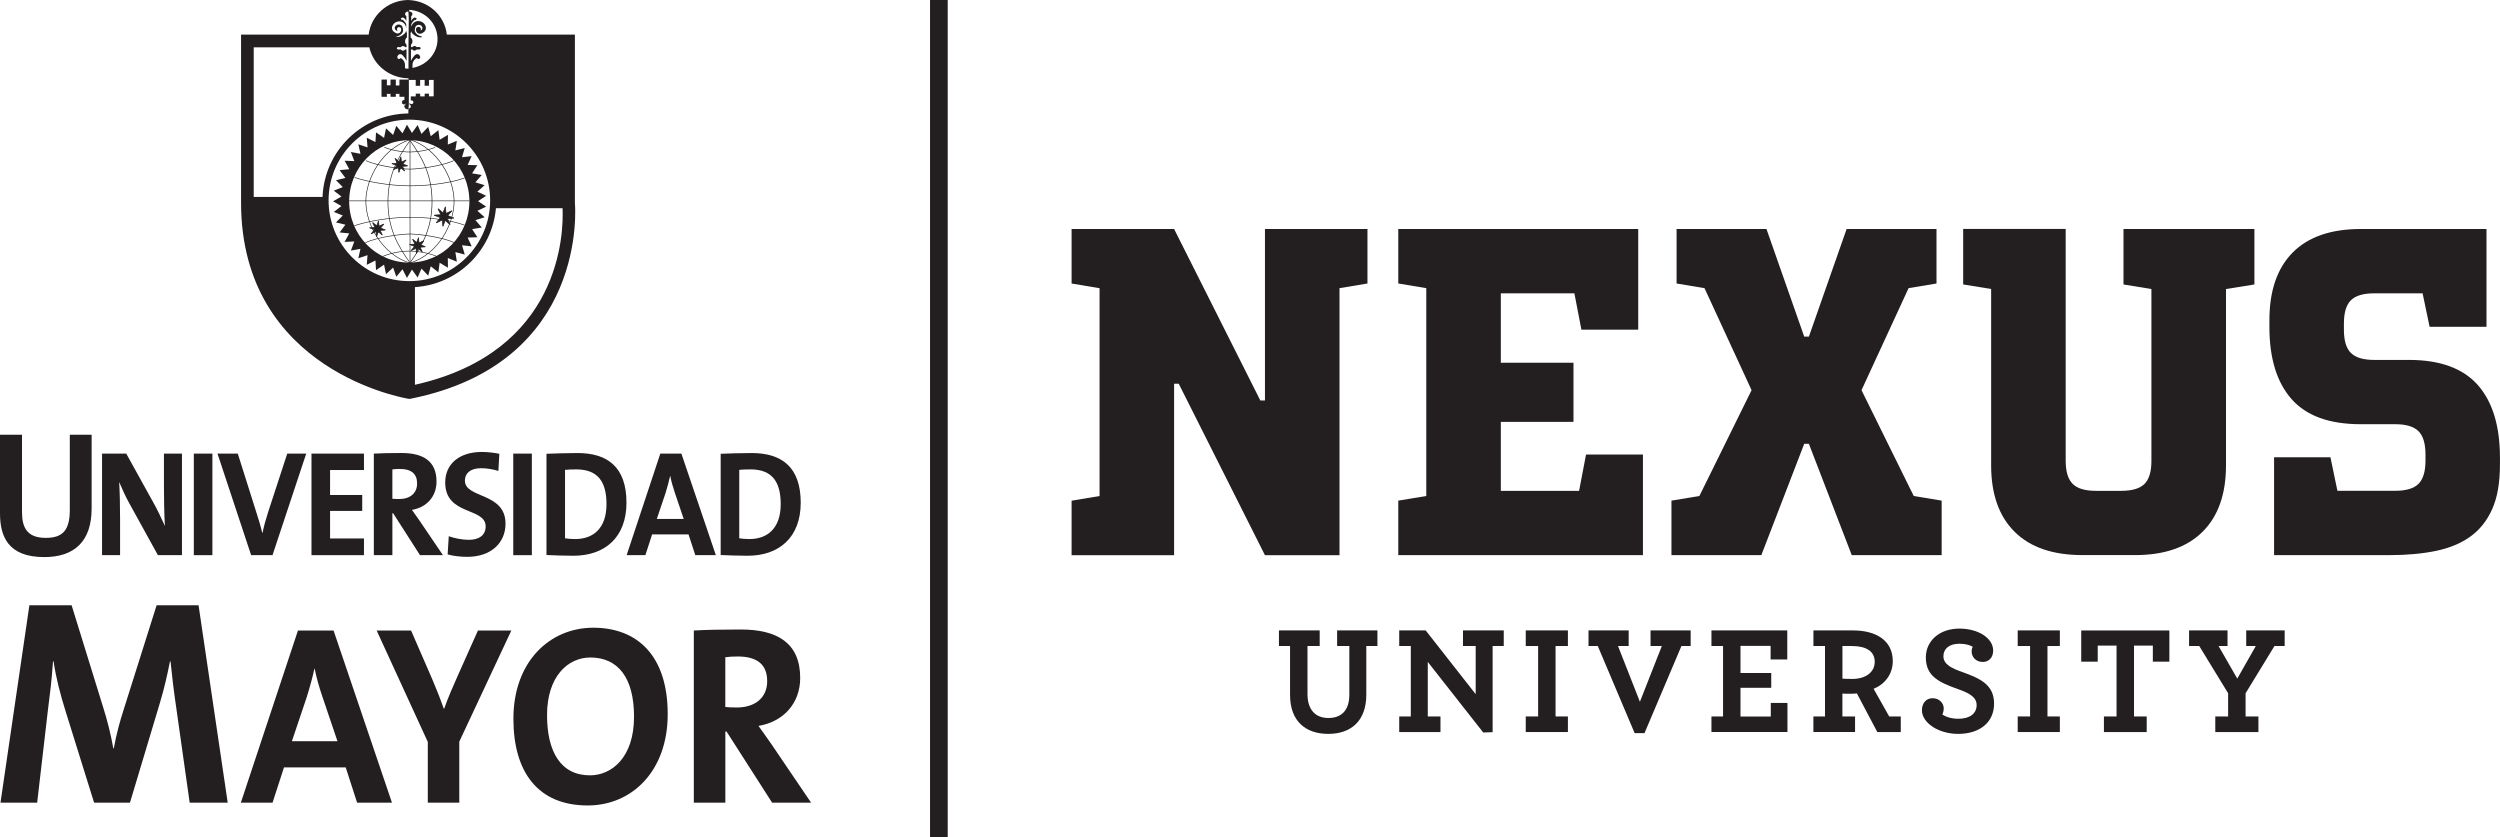 <?xml version="1.0" encoding="utf-8"?>
<!-- Generator: Adobe Illustrator 23.0.0, SVG Export Plug-In . SVG Version: 6.00 Build 0)  -->
<svg version="1.1" id="Layer_1" xmlns="http://www.w3.org/2000/svg" xmlns:xlink="http://www.w3.org/1999/xlink" x="0px" y="0px"
	 viewBox="0 0 717.04 240.14" style="enable-background:new 0 0 717.04 240.14;" xml:space="preserve">
<style type="text/css">
	.st0{fill:#231F20;}
</style>
<g>
	<g>
		<path class="st0" d="M137.11,57.69l2.32-1.53l-2.52-1.19l2.09-1.85l-2.65-0.83l1.82-2.11l-2.77-0.46l1.51-2.34l-2.79-0.07
			l1.15-2.53l-2.76,0.32l0.78-2.66l-2.69,0.7l0.43-2.75l-2.59,1.07l0.04-2.79l-2.39,1.42l-0.36-2.76l-2.18,1.73l-0.74-2.67
			l-1.92,2.02l-1.11-2.55l-1.62,2.27l-1.44-2.37l-1.28,2.47l-1.77-2.15l-0.92,2.62l-2.04-1.88l-0.56,2.72l-2.3-1.57l-0.17,2.77
			l-2.49-1.24l0.23,2.78l-2.64-0.89l0.6,2.72l-2.74-0.51l0.98,2.61l-2.78-0.12l1.33,2.44l-2.77,0.26l1.66,2.24l-2.7,0.65l1.95,1.98
			l-2.58,1.02l2.2,1.69l-2.41,1.36l2.41,1.37l-2.2,1.69l2.58,1.02l-1.95,1.99l2.7,0.64l-1.66,2.23l2.77,0.27l-1.33,2.44l2.78-0.12
			l-0.98,2.61l2.74-0.51l-0.6,2.71l2.63-0.89l-0.22,2.77l2.49-1.24l0.17,2.78l2.3-1.58l0.56,2.72l2.04-1.88l0.92,2.62l1.77-2.15
			l1.28,2.48l1.44-2.38l1.62,2.27l1.11-2.55l1.92,2.02l0.74-2.68l2.18,1.73l0.36-2.75l2.39,1.42l-0.04-2.78l2.59,1.06l-0.42-2.75
			l2.69,0.7l-0.78-2.67l2.76,0.31l-1.15-2.52l2.79-0.08l-1.51-2.34l2.77-0.46l-1.82-2.11l2.65-0.84l-2.09-1.84l2.52-1.19
			L137.11,57.69z M117.39,75.31c-9.52,0-17.24-7.86-17.24-17.55c0-9.69,7.72-17.55,17.24-17.55c9.52,0,17.24,7.86,17.24,17.55
			C134.63,67.45,126.91,75.31,117.39,75.31z"/>
		<path class="st0" d="M26.28,145.83v-21.14h-6.26v21.54c0,5.88-2.05,8.04-6.9,8.04c-5.45,0-6.81-3.07-6.81-7.43v-22.15H0v22.56
			c0,6.6,2.33,12.53,12.67,12.53C21.33,159.79,26.28,155.29,26.28,145.83"/>
		<path class="st0" d="M52.19,159.23V130.1h-5.17v9.06c0,3.58,0.08,8.76,0.28,11.69c-1.02-2.2-2.12-4.62-3.4-6.86l-7.69-13.89h-6.94
			v29.13h5.17v-10.4c0-3.5-0.09-8.07-0.26-10.58c0.82,1.9,1.76,4.06,2.99,6.26l8.12,14.72H52.19z"/>
		<rect x="55.59" y="130.1" class="st0" width="5.33" height="29.13"/>
		<path class="st0" d="M87.83,130.1h-5.44l-5.46,16.7c-0.78,2.46-1.23,4.06-1.63,6.04h-0.08c-0.5-2.12-1.11-4.06-1.64-5.7
			l-5.38-17.04h-5.82l9.65,29.13h6.13L87.83,130.1z"/>
		<polygon class="st0" points="104.39,159.23 104.39,154.44 94.67,154.44 94.67,146.54 103.89,146.54 103.89,141.97 94.67,141.97 
			94.67,134.81 104.39,134.81 104.39,130.1 89.34,130.1 89.34,159.23 		"/>
		<path class="st0" d="M127.04,159.23l-6.64-9.8c-0.69-0.99-1.47-2.11-2.25-3.19c4.18-0.69,7.05-3.8,7.05-8.12
			c0-5.95-3.93-8.19-10.02-8.19c-3.21,0-5.8,0.05-7.96,0.17v29.13h5.32v-12.04h0.21l7.71,12.04H127.04z M119.63,138.69
			c0,2.72-1.95,4.44-5.16,4.44c-0.83,0-1.56-0.03-1.93-0.08v-8.41c0.54-0.09,1.31-0.14,2.09-0.14
			C117.99,134.5,119.63,135.88,119.63,138.69"/>
		<path class="st0" d="M144.99,150.21c0-9.1-11.65-7.16-11.65-12.37c0-2.08,1.56-3.55,4.63-3.55c1.68,0,3.4,0.3,4.97,0.78l0.28-4.92
			c-1.63-0.31-3.44-0.52-5-0.52c-6.65,0-10.53,3.58-10.53,8.75c0,9.58,11.6,7.04,11.6,12.61c0,2.68-2.09,3.84-4.79,3.84
			c-2.01,0-4.22-0.47-5.79-1.03l-0.32,5.22c1.72,0.47,3.69,0.69,5.66,0.69C140.85,159.7,144.99,155.69,144.99,150.21"/>
		<rect x="147.21" y="130.1" class="st0" width="5.33" height="29.13"/>
		<path class="st0" d="M179.68,144.17c0-10.22-5.44-14.23-14.01-14.23c-3.4,0-6.77,0.13-8.93,0.21v29.04
			c2.33,0.09,4.82,0.21,7.7,0.21C173.45,159.4,179.68,154.18,179.68,144.17 M173.95,144.6c0,6.9-3.77,10.01-8.99,10.01
			c-1.05,0-2.17-0.09-2.9-0.22v-19.63c0.86-0.09,2-0.13,3.24-0.13C171.62,134.63,173.95,138.35,173.95,144.6"/>
		<path class="st0" d="M205.32,159.23l-9.89-29.13h-6.04l-9.66,29.13h5.37l1.94-5.96h10.44l1.94,5.96H205.32z M196.09,148.83h-7.7
			l2.5-7.42c0.51-1.68,0.98-3.37,1.31-4.88h0.04c0.33,1.64,0.74,3.06,1.27,4.66L196.09,148.83z"/>
		<path class="st0" d="M229.66,144.17c0-10.22-5.47-14.23-14.03-14.23c-3.4,0-6.75,0.13-8.93,0.21v29.04
			c2.33,0.09,4.84,0.21,7.71,0.21C223.42,159.4,229.66,154.18,229.66,144.17 M223.92,144.6c0,6.9-3.78,10.01-8.99,10.01
			c-1.06,0-2.16-0.09-2.9-0.22v-19.63c0.87-0.09,2.02-0.13,3.24-0.13C221.58,134.63,223.92,138.35,223.92,144.6"/>
		<path class="st0" d="M65.31,230.21l-8.36-56.61H44.92l-9.24,29.27c-1.36,4.19-2.23,7.38-3.03,11.74h-0.16
			c-0.71-4.02-1.67-7.88-2.95-11.9l-9-29.11H8.43l-8.29,56.61h10.52l3.03-26.09c0.63-4.94,1.19-9.39,1.51-14.42h0.17
			c0.64,4.53,1.98,9.65,3.43,14.26l8.19,26.25h10.29l8.53-28.43c1.35-4.45,2.23-8.47,2.94-12.08h0.16c0.4,3.94,0.88,8.14,1.67,13.5
			l3.82,27.01H65.31z"/>
		<path class="st0" d="M112.42,230.21l-16.75-49.37H85.46l-16.38,49.37h9.09l3.28-10.1h17.71l3.26,10.1H112.42z M96.79,212.59H83.72
			L87.96,200c0.9-2.85,1.67-5.7,2.23-8.25h0.05c0.57,2.77,1.26,5.19,2.17,7.89L96.79,212.59z"/>
		<path class="st0" d="M146.66,180.84h-9.58l-5.91,13.24c-1.39,3.14-2.78,6.28-3.75,9.14h-0.15c-0.9-2.56-1.94-5.26-3.2-8.19
			l-6.17-14.19h-9.87l14.67,31.96v17.41h9.03v-17.49L146.66,180.84z"/>
		<path class="st0" d="M191.51,204.83c0-16.89-8.82-24.79-21.33-24.79c-12.58,0-22.93,9.8-22.93,26.11
			c0,15.28,7.03,24.87,21.32,24.87C181.29,231.01,191.51,221.14,191.51,204.83 M181.85,205.56c0,11.85-6.53,16.82-12.63,16.82
			c-8.42,0-12.32-6.81-12.32-17.27c0-11.11,5.98-16.53,12.43-16.53C177.41,188.59,181.85,194.59,181.85,205.56"/>
		<path class="st0" d="M232.63,230.21l-11.26-16.6c-1.18-1.68-2.5-3.59-3.82-5.41c7.09-1.18,11.96-6.43,11.96-13.75
			c0-10.1-6.68-13.9-17.03-13.9c-5.4,0-9.79,0.08-13.48,0.29v49.37h9.04v-20.4h0.34l13.07,20.4H232.63z M220.04,195.39
			c0,4.61-3.33,7.53-8.74,7.53c-1.39,0-2.64-0.07-3.27-0.15v-14.26c0.9-0.15,2.22-0.22,3.55-0.22
			C217.26,188.3,220.04,190.65,220.04,195.39"/>
		<path class="st0" d="M117.57,75.56l-0.15-0.11c3.85-5.27,6.4-10.28,6.4-17.59c0-7.35-2.55-12.36-6.4-17.64l0.15-0.1
			c3.86,5.3,6.44,10.34,6.44,17.74C124.01,65.23,121.43,70.26,117.57,75.56"/>
		<path class="st0" d="M117.7,75.51l-0.05-0.17c7.83-2.47,12.5-10.89,12.5-17.61c0-6.54-4.78-15.12-12.5-17.56l0.05-0.17
			c7.81,2.46,12.63,11.11,12.63,17.72C130.33,64.51,125.6,73.02,117.7,75.51"/>
		<path class="st0" d="M117.62,75.56c-3.87-5.3-6.44-10.34-6.44-17.69c0-7.4,2.57-12.44,6.44-17.74l0.14,0.1
			c-3.85,5.27-6.4,10.29-6.4,17.64c0,7.31,2.55,12.31,6.4,17.59L117.62,75.56z"/>
		<path class="st0" d="M117.5,75.51c-7.92-2.49-12.66-11-12.66-17.78c0-6.61,4.84-15.27,12.66-17.72l0.05,0.17
			c-7.75,2.43-12.53,11.01-12.53,17.56c0,6.72,4.68,15.14,12.53,17.61L117.5,75.51z"/>
		<rect x="117.51" y="40.26" class="st0" width="0.18" height="35.17"/>
		<path class="st0" d="M125.82,59.94c-0.03-0.03-0.08-0.09-0.13-0.07c-0.03,0-0.05,0.02-0.03,0.05c0.02,0.03,0.02,0.07,0.05,0.1
			l0.75,1.54l-1.74,0.11c0,0-0.09,0-0.12,0.02c-0.02,0-0.03,0.03-0.02,0.05c0,0.03,0.09,0.05,0.12,0.06l1.63,0.6l-1.12,1.33
			c-0.01,0.01-0.08,0.09-0.06,0.11c0.01,0.08,0.12,0.01,0.14,0l1.58-0.74l0.13,1.64c0.01,0.03,0,0.07,0.01,0.11
			c0.01,0.02,0.03,0.03,0.06,0.03c0.03-0.01,0.05-0.11,0.06-0.12l0.56-1.54l1.27,1.07c0.02,0.01,0.09,0.09,0.12,0.08
			c0.07-0.02-0.01-0.13-0.01-0.16l-0.72-1.5l1.67-0.13c0.03,0,0.1-0.01,0.12-0.02c0.02,0,0.04-0.02,0.02-0.04
			c-0.01-0.04-0.1-0.07-0.12-0.08l-1.6-0.6l1.1-1.25c0.03-0.04,0.11-0.09,0.09-0.13c-0.02-0.02-0.03-0.03-0.06-0.03
			c-0.04,0.02-0.07,0.03-0.1,0.05l-1.54,0.7l-0.14-1.71c-0.02-0.03-0.02-0.08-0.03-0.11c0-0.02-0.03-0.03-0.05-0.03
			c-0.03,0.01-0.04,0.11-0.04,0.11l-0.6,1.58L125.82,59.94z"/>
		<path class="st0" d="M127.06,64.97c-0.05,0-0.11-0.03-0.13-0.09c-0.01-0.04-0.01-0.06-0.01-0.08c0-0.02,0-0.03-0.01-0.04
			l-0.12-1.52l-1.47,0.69c-0.11,0.08-0.24,0.06-0.28-0.05c0-0.02-0.01-0.08,0.1-0.2l1.02-1.22l-1.51-0.56
			c-0.07-0.02-0.15-0.05-0.18-0.12c0-0.04,0-0.08,0.01-0.11c0.02-0.03,0.05-0.05,0.08-0.06c0.02,0,0.08-0.01,0.14-0.01l1.6-0.1
			l-0.69-1.42c-0.01-0.03-0.05-0.07-0.05-0.1c-0.02-0.09,0-0.16,0.09-0.18l0.04,0c0.07,0,0.13,0.06,0.17,0.11l1.18,0.98l0.54-1.45
			c0-0.05,0.04-0.15,0.12-0.18l0.03-0.01c0.05,0,0.1,0.04,0.12,0.1c0.02,0.03,0.02,0.05,0.02,0.07c0,0.02,0,0.03,0,0.04l0.14,1.6
			l1.43-0.65c0.03-0.02,0.08-0.04,0.11-0.05h0.03c0.06,0,0.11,0.04,0.12,0.08c0.03,0.1-0.05,0.16-0.08,0.2
			c0,0.01-0.02,0.01-0.02,0.01l-1.02,1.17l1.48,0.56l-0.02,0.09l0.05-0.08c0.04,0.01,0.1,0.03,0.14,0.09l0.03,0.02l0,0.06
			c-0.02,0.07-0.08,0.09-0.09,0.09c-0.04,0.02-0.11,0.02-0.13,0.02l-1.56,0.12l0.66,1.39l-0.08,0.07l0.09-0.04
			c0.03,0.04,0.05,0.11,0.03,0.18c-0.01,0.03-0.04,0.06-0.09,0.07l-0.03,0.01c-0.04,0-0.11-0.05-0.15-0.09l-1.2-1l-0.51,1.42
			c-0.01,0.06-0.05,0.15-0.12,0.18L127.06,64.97z M126.95,62.97v0.12l0.14,1.56l0.55-1.59l1.31,1.1l-0.73-1.54l1.73-0.14l-1.64-0.62
			l1.12-1.29l-1.57,0.72l-0.14-1.71l-0.59,1.57l-0.09-0.08l-1.22-1.01l0.77,1.58l-1.77,0.12l1.65,0.61l-0.08,0.1l-1.04,1.25
			L126.95,62.97z"/>
		<path class="st0" d="M113.41,45.5c0-0.02-0.07-0.07-0.1-0.06c-0.02,0.01-0.03,0.02-0.02,0.05c0.01,0.03,0.02,0.06,0.03,0.09
			l0.6,1.23l-1.39,0.09c0,0-0.08,0.01-0.09,0.01c-0.01,0-0.03,0.02-0.01,0.04c0,0.03,0.07,0.05,0.09,0.05l1.3,0.48l-0.89,1.07
			c-0.01,0-0.07,0.06-0.06,0.09c0.02,0.06,0.1,0.01,0.12-0.01l1.26-0.59l0.11,1.31c0,0.02,0,0.06,0.01,0.08
			c0.01,0.02,0.02,0.04,0.04,0.03c0.05-0.01,0.06-0.09,0.06-0.1l0.45-1.23l1.02,0.85c0.01,0.01,0.06,0.07,0.09,0.06
			c0.07-0.01-0.01-0.1-0.02-0.12l-0.57-1.2l1.35-0.1c0.01,0,0.06-0.01,0.08-0.02c0.02,0,0.04-0.02,0.03-0.03
			c-0.01-0.04-0.08-0.06-0.1-0.06l-1.27-0.48L116.4,46c0.03-0.03,0.09-0.07,0.07-0.11c-0.01-0.02-0.03-0.02-0.04-0.02
			c-0.03,0.01-0.07,0.02-0.09,0.03l-1.23,0.56L115,45.11c-0.01-0.03-0.01-0.06-0.01-0.09c-0.01-0.02-0.03-0.03-0.03-0.03
			c-0.04,0.01-0.05,0.09-0.06,0.1l-0.46,1.26L113.41,45.5z"/>
		<path class="st0" d="M114.4,49.54c-0.05,0-0.1-0.04-0.11-0.1c-0.01-0.01-0.01-0.05-0.01-0.06v-0.03l-0.09-1.19l-1.16,0.54
			c-0.02,0.02-0.07,0.04-0.12,0.04c-0.05,0-0.1-0.03-0.12-0.09c-0.02-0.07,0.05-0.15,0.08-0.17l0.8-0.96l-1.17-0.44
			c-0.05-0.02-0.12-0.04-0.16-0.11c-0.01-0.02-0.01-0.05,0-0.08c0.02-0.03,0.05-0.06,0.08-0.07l0.02-0.01
			c0.03,0,0.11-0.01,0.11-0.01l1.25-0.08l-0.53-1.12c-0.02-0.03-0.03-0.06-0.05-0.1c-0.02-0.06,0.03-0.12,0.09-0.14l0.03-0.01
			c0.06,0,0.14,0.05,0.15,0.09l0.92,0.76l0.44-1.16c0.02-0.05,0.05-0.12,0.11-0.13l0.02-0.01l0.03,0.01c0.04,0,0.08,0.04,0.08,0.09
			c0,0.01,0.01,0.03,0.01,0.05c0,0.01,0,0.02,0,0.04l0.11,1.26l1.11-0.51c0.02-0.02,0.07-0.04,0.09-0.04l0.04-0.01
			c0.06,0,0.1,0.04,0.11,0.09c0.03,0.08-0.04,0.14-0.07,0.17l-0.81,0.93l1.16,0.44c0.05,0.02,0.14,0.05,0.15,0.12
			c0.01,0.06-0.02,0.12-0.08,0.14l-0.06,0.01h-0.02l-0.03,0l-1.22,0.1l0.52,1.09l-0.07,0.06l0.07-0.05
			c0.03,0.05,0.06,0.11,0.03,0.17c-0.01,0.03-0.03,0.05-0.07,0.06l-0.04,0c-0.06,0-0.12-0.05-0.15-0.09l-0.92-0.76l-0.4,1.11
			c-0.01,0.04-0.03,0.13-0.11,0.15L114.4,49.54z M114.33,47.89l0.11,1.29l0.43-1.21l0.99,0.83l-0.55-1.17l1.31-0.11l-1.25-0.48
			l0.86-0.98l-1.2,0.55l-0.11-1.33l-0.46,1.22l-0.09-0.08l-0.9-0.75l0.6,1.21l-1.37,0.09l1.26,0.47l-0.85,1.04L114.33,47.89z"/>
		<path class="st0" d="M107,63.9c-0.02-0.02-0.06-0.07-0.09-0.06c-0.02,0.01-0.03,0.02-0.02,0.05c0.01,0.02,0.02,0.06,0.03,0.09
			l0.6,1.23l-1.39,0.09c-0.02,0-0.08,0.01-0.08,0.01c-0.03,0-0.04,0.02-0.03,0.04c0.01,0.03,0.08,0.05,0.09,0.06l1.3,0.48
			l-0.88,1.06c-0.01,0-0.06,0.07-0.06,0.09c0.02,0.06,0.09,0,0.12-0.02l1.26-0.59l0.11,1.31c0.01,0.02,0.01,0.06,0.01,0.08
			c0.01,0.02,0.03,0.04,0.04,0.04c0.05-0.02,0.06-0.09,0.06-0.11l0.45-1.23l1.02,0.86c0.01,0.01,0.06,0.06,0.09,0.06
			c0.06-0.02-0.01-0.1-0.02-0.13l-0.58-1.2l1.35-0.11c0.01,0,0.07-0.01,0.09-0.02c0.02,0,0.03-0.03,0.03-0.04
			c-0.02-0.03-0.09-0.05-0.11-0.06l-1.24-0.48L110,64.4c0.02-0.03,0.07-0.06,0.06-0.11c0-0.02-0.03-0.03-0.03-0.02
			c-0.03,0.01-0.07,0.02-0.1,0.03l-1.22,0.56l-0.12-1.36c0-0.03,0-0.07-0.01-0.09c0-0.02-0.03-0.03-0.04-0.03
			c-0.02,0.01-0.03,0.09-0.03,0.09l-0.47,1.26L107,63.9z"/>
		<path class="st0" d="M108,67.94c-0.06,0-0.1-0.04-0.12-0.08c-0.01-0.03-0.02-0.05-0.02-0.08v-0.03l-0.09-1.19l-1.16,0.54
			c-0.03,0.02-0.07,0.04-0.11,0.04c-0.05,0-0.1-0.03-0.12-0.09c-0.02-0.07,0.03-0.13,0.09-0.18l0.79-0.96l-1.19-0.44
			c-0.04-0.02-0.14-0.04-0.16-0.12c-0.01-0.06,0.03-0.12,0.1-0.14c0.03,0,0.09-0.01,0.11-0.01l1.25-0.08L106.84,64
			c-0.02-0.03-0.03-0.06-0.04-0.09c-0.01-0.07,0.02-0.13,0.09-0.15l0.03,0c0.07,0,0.13,0.07,0.15,0.09l0.93,0.76l0.43-1.16
			c0.01-0.05,0.03-0.12,0.1-0.14h0.03c0.05,0,0.11,0.04,0.12,0.09c0.01,0.03,0.01,0.08,0.01,0.11l0.1,1.23l1.12-0.51
			c0.03-0.02,0.06-0.03,0.09-0.04l0.04-0.01c0.06,0,0.11,0.04,0.11,0.09c0.02,0.08-0.03,0.14-0.07,0.17l-0.79,0.93l1.16,0.44
			c0.04,0.02,0.12,0.04,0.14,0.1c0.02,0.08-0.03,0.14-0.1,0.15c-0.02,0-0.04,0.01-0.07,0.01h-0.03l-1.21,0.1l0.51,1.08l-0.07,0.06
			l0.08-0.05c0.02,0.05,0.05,0.11,0.03,0.17c-0.03,0.03-0.05,0.06-0.07,0.07l-0.04,0c-0.05,0-0.08-0.03-0.14-0.08l-0.94-0.78
			l-0.39,1.11c-0.01,0.04-0.04,0.14-0.11,0.16L108,67.94z M107.92,66.29l0.11,1.28l0.43-1.2l1.01,0.84l-0.56-1.18l1.33-0.11
			l-1.25-0.47l0.86-0.99l-1.22,0.55l-0.11-1.32l-0.45,1.21l-0.09-0.08l-0.91-0.75l0.59,1.21l-1.36,0.09l1.27,0.46l-0.86,1.04
			L107.92,66.29z"/>
		<path class="st0" d="M118.47,68.7c-0.01-0.02-0.06-0.07-0.09-0.06c-0.02,0-0.04,0.02-0.04,0.04c0.02,0.03,0.04,0.06,0.05,0.08
			L119,70l-1.4,0.09c-0.03,0.01-0.08,0.01-0.09,0.01c-0.02,0-0.03,0.02-0.03,0.04c0.01,0.03,0.08,0.04,0.1,0.05l1.3,0.48l-0.89,1.06
			c-0.02,0.01-0.06,0.07-0.06,0.09c0.03,0.06,0.11,0,0.12-0.01l1.27-0.59l0.11,1.31c0.01,0.02,0.01,0.06,0.01,0.09
			c0,0.02,0.03,0.03,0.03,0.02c0.03-0.01,0.06-0.09,0.06-0.1l0.45-1.23l1.02,0.85c0.01,0.01,0.08,0.07,0.09,0.06
			c0.06-0.02,0-0.11-0.01-0.13l-0.57-1.2l1.33-0.1c0.02-0.01,0.07-0.01,0.1-0.02c0.01-0.01,0.01-0.02,0.01-0.04
			c-0.01-0.03-0.07-0.05-0.09-0.05l-1.26-0.49l0.87-1.01c0.03-0.03,0.07-0.07,0.06-0.11c-0.01-0.02-0.03-0.02-0.03-0.02
			c-0.04,0.02-0.07,0.03-0.09,0.04l-1.23,0.57l-0.12-1.37c0-0.03,0-0.07-0.01-0.08c-0.01-0.02-0.02-0.03-0.03-0.03
			c-0.02,0.01-0.03,0.09-0.03,0.09l-0.48,1.25L118.47,68.7z"/>
		<path class="st0" d="M119.47,72.74c-0.06,0-0.12-0.05-0.12-0.11v-0.04l-0.02-0.02v-0.02l-0.09-1.18l-1.15,0.54
			c-0.09,0.05-0.21,0.05-0.24-0.05c-0.01-0.08,0.06-0.15,0.08-0.17l0.81-0.97l-1.19-0.44c-0.06-0.02-0.14-0.04-0.16-0.11
			c-0.01-0.02,0-0.06,0.02-0.09c0.02-0.03,0.05-0.06,0.07-0.06c0.03-0.01,0.05-0.02,0.08-0.02h0.03l1.27-0.08l-0.55-1.11
			c-0.01-0.03-0.02-0.04-0.02-0.05l-0.03-0.08c0-0.06,0.05-0.12,0.11-0.13h0.02c0.06,0,0.11,0.03,0.16,0.09l0.92,0.76l0.41-1.15
			c0.01-0.05,0.05-0.13,0.12-0.14l0.03-0.01c0.06,0,0.1,0.05,0.11,0.1c0.01,0.01,0.01,0.03,0.01,0.05c0,0.01,0,0.02,0,0.03
			l0.11,1.26l1.11-0.51c0.02-0.01,0.05-0.03,0.09-0.03l0.01-0.01l0.04,0c0.06,0,0.11,0.05,0.11,0.09c0.03,0.1-0.06,0.17-0.09,0.2
			l-0.78,0.9l1.16,0.44c0.04,0.02,0.14,0.05,0.14,0.13c0.02,0.03,0,0.09-0.04,0.12l-0.04,0.02c-0.01,0.01-0.04,0.01-0.07,0.01h-0.03
			l-1.22,0.1l0.53,1.11c0.02,0.05,0.06,0.1,0.02,0.16c-0.02,0.04-0.04,0.06-0.08,0.06l-0.02,0c-0.07,0-0.12-0.06-0.15-0.08
			l-0.92-0.77l-0.4,1.11c-0.02,0.05-0.05,0.13-0.12,0.15H119.47z M119.4,71.1l0.01,0.13l0.09,1.16l0.44-1.21l1,0.83l-0.56-1.18
			l1.32-0.11l-1.25-0.48l0.86-0.99l-1.2,0.55L120,68.49l-0.45,1.22l-0.1-0.08l-0.91-0.76l0.6,1.21l-1.36,0.09l1.26,0.46l-0.87,1.05
			L119.4,71.1z"/>
		<path class="st0" d="M117.59,48.6c-2.27,0-9.31-0.84-12.68-2.46l0.08-0.15c3.29,1.57,10.41,2.43,12.6,2.43
			c2.18,0,9.06-0.83,12.47-2.42l0.07,0.16C126.7,47.77,119.79,48.6,117.59,48.6"/>
		<rect x="100.18" y="57.52" class="st0" width="34.45" height="0.18"/>
		<path class="st0" d="M117.68,53.39h-0.09c-6.16-0.01-12.58-1.26-15.93-2.42l0.04-0.17c3.36,1.16,9.75,2.4,15.89,2.41h0.09
			c5.64,0,12.04-0.93,15.57-2.27l0.07,0.17C129.76,52.46,123.34,53.39,117.68,53.39"/>
		<path class="st0" d="M109.92,73.59l-0.07-0.17c3.23-1.39,6.67-1.49,7.64-1.49c1.97,0,4.99,0.38,7.58,1.43L125,73.51
			c-2.57-1.03-5.56-1.41-7.51-1.41C116.52,72.11,113.11,72.21,109.92,73.59"/>
		<path class="st0" d="M104.83,69.72l-0.08-0.15c3.22-1.65,10.56-2.55,12.85-2.55c2.22,0,9.2,0.84,12.61,2.46l-0.08,0.16
			c-3.33-1.59-10.38-2.44-12.53-2.44C115.32,67.2,108.03,68.09,104.83,69.72"/>
		<path class="st0" d="M101.68,64.83l-0.06-0.17c3.36-1.16,9.78-2.42,15.97-2.43h0.08c5.69,0,12.12,0.93,15.66,2.29l-0.05,0.16
			c-3.53-1.34-9.93-2.28-15.6-2.28h-0.08C111.43,62.42,105.02,63.67,101.68,64.83"/>
		<path class="st0" d="M117.49,43.69c-0.91,0-4.14-0.09-7.29-1.35l0.06-0.17c3.13,1.24,6.33,1.34,7.23,1.34
			c1.86,0,4.74-0.35,7.27-1.31l0.06,0.16C122.27,43.34,119.36,43.69,117.49,43.69"/>
		<path class="st0" d="M116.95,31.38c-0.44,0-0.96-0.4-0.96-0.75c-0.02-0.31,0.14-0.59,0.37-0.71v-0.14
			c-0.13,0.12-0.29,0.17-0.46,0.17c-0.17,0-0.35-0.06-0.46-0.18c-0.13-0.12-0.19-0.28-0.19-0.44c0-0.17,0.06-0.33,0.19-0.45
			c0.13-0.14,0.37-0.21,0.57-0.17v-0.97h-1.43v-0.78h-1.08v0.78h-1.48v-0.78h-1.04v0.78h-1.54v-4.91h1.54v1.67h1.04v-1.67h1.48v1.7
			h1.08v-1.7l2.68,0v0.09c0.02,1.34,0.14,8.05-0.24,8.42C117.01,31.37,116.97,31.38,116.95,31.38 M116.55,29.23v0.81l-0.07,0.02
			c-0.18,0.07-0.31,0.31-0.31,0.57c0,0.22,0.38,0.55,0.73,0.57c0.23-0.44,0.22-5.17,0.16-8.18l-2.28,0.01v1.7h-1.48v-1.7h-1.08v1.66
			h-1.45v-1.66h-1.13v4.52h1.13v-0.77h1.45v0.77h1.08v-0.77h1.48v0.77h1.43v1.43l-0.13-0.05c-0.17-0.07-0.39-0.02-0.51,0.09
			c-0.09,0.08-0.13,0.19-0.13,0.31c0,0.12,0.04,0.22,0.13,0.3c0.09,0.09,0.2,0.13,0.32,0.13c0.18,0,0.36-0.1,0.48-0.28L116.55,29.23
			z"/>
		<path class="st0" d="M116.95,31.29c-0.4,0-0.85-0.37-0.85-0.66c-0.02-0.3,0.14-0.57,0.37-0.66v-0.44
			c-0.31,0.42-0.75,0.38-0.96,0.17c-0.21-0.21-0.21-0.54,0-0.75c0.16-0.16,0.41-0.2,0.61-0.12v-1.19h-1.44v-0.78h-1.27v0.78h-1.29
			v-0.78h-1.25v0.78h-1.33v-4.72h1.33v1.67h1.25v-1.67h1.29v1.7h1.27v-1.7h2.49C117.16,22.92,117.32,31.29,116.95,31.29"/>
		<path class="st0" d="M164.89,58.28V9.93h-36.73c-0.62-5.47-5.18-9.7-10.98-9.92L116.76,0v0.01c-5.69,0.2-10.37,4.51-11.02,9.92
			h-36.6v48.19c0,48.45,47.53,56.18,48,56.25l0.32,0.05l0.32-0.06C169.03,104.12,164.93,58.55,164.89,58.28z M117.39,2.81
			c4.57,0.31,8.1,3.91,8.1,8.42c0,4.1-3.12,7.52-7.18,8.25l0.01-1.1c0.14-1.25,1.27-1.76,1.27-1.76c0.04,0.2,0.28,0.24,0.28,0.24
			c0.4,0.24,0.76-0.33,0.63-0.63c-0.34-0.95-1.09-0.67-1.09-0.67c-0.75,0.29-1.55,1.88-1.55,1.88l0.01-3.26h0.39
			c0.33,0.51,1.02,0.39,1.24,0h0.83c0.09,0,0.31-0.14,0.31-0.32c0-0.32-0.29-0.36-0.29-0.36h-0.86c-0.28-0.44-0.97-0.37-1.22,0
			h-0.39v-0.67c0.72-0.67,0.41-1.76-0.12-2.08V9.49l0.2-0.52l0-0.04c0.05,0.19,0.1,0.38,0.2,0.54c0.17,0.26,1.23,1.25,2.39,1.25
			c0.15,0,0.31-0.02,0.45-0.05l0-0.18c-1.15-0.29-1.83-0.84-2.03-1.62c-0.01-0.01-0.04-1.09,0.42-1.48c0,0,0.34-0.27,0.76-0.27
			c0.23,0,0.47,0.08,0.66,0.23c0.4,0.37,0.46,0.74,0.19,1.16c0,0-0.14,0.18-0.38,0.21c0.06-0.11,0.1-0.23,0.1-0.35
			c0-0.18-0.07-0.35-0.2-0.48c-0.26-0.25-0.72-0.26-0.99,0.01c-0.15,0.14-0.24,0.38-0.23,0.56c-0.02,0.31,0.12,0.66,0.34,0.89
			c0.32,0.34,0.78,0.43,1.24,0.25c0.18-0.06,0.44-0.22,0.79-0.48c0.67-0.69,0.64-1.59-0.09-2.4c-0.3-0.32-0.91-0.68-1.63-0.68
			c-0.52,0-0.98,0.19-1.38,0.57c-0.3,0.27-0.49,0.68-0.6,1.11l0.01-0.79c0.16-0.48,0.79-1.1,0.91-1.2c0.14-0.15,0.38,0.05,0.38,0.05
			s0.23-0.51,0.26-0.57c-0.16-0.01-0.59-0.2-0.59-0.2c-0.34,0.08-0.82,0.55-1,1.03c0-0.25,0-1.45,0-1.45s0.24-0.12,0.32-0.3
			c0.16-0.35-0.09-0.97-0.87-0.99V2.81z M121.8,26.87v0.77h-1.29v-0.77h-1.27v0.77h-1.42v1.19c0.18-0.08,0.43-0.03,0.59,0.12
			c0.22,0.21,0.22,0.54,0,0.75c-0.21,0.21-0.64,0.26-0.95-0.17v0.44c0.23,0.09,0.38,0.35,0.36,0.66c0,0.29-0.27,0.44-0.66,0.44
			l-0.01-8.63h0c0,0.28,0,0.48,0,0.48h0.7l1.38,0v1.7h1.27v-1.7h1.29v1.67h1.24v-1.67h1.35v4.72h-1.35v-0.77H121.8z M115.54,5.01
			c0.34,0.08,0.84,0.55,1.01,1.03c0-0.25,0-1.45,0-1.45s-0.24-0.12-0.32-0.3c-0.17-0.36,0.08-0.99,0.89-0.99
			c0.05,0.28,0.09,1.1,0.12,2.26c-0.09,3.52-0.09,10.14-0.08,14.12c-0.06,0-0.12,0.02-0.19,0.02c-0.27-0.01-0.53-0.07-0.8-0.1
			l-0.02-1.21c-0.15-1.25-1.25-1.76-1.25-1.76c-0.05,0.2-0.29,0.24-0.29,0.24c-0.39,0.24-0.76-0.33-0.64-0.63
			c0.35-0.95,1.08-0.67,1.08-0.67c0.75,0.29,1.56,1.88,1.56,1.88l-0.02-3.26h-0.38c-0.34,0.51-1.03,0.39-1.24,0h-0.84
			c-0.1,0-0.3-0.14-0.3-0.32c0-0.33,0.29-0.36,0.29-0.36H115c0.28-0.44,0.95-0.37,1.22,0h0.38v-0.67c-0.72-0.67-0.4-1.76,0.11-2.08
			V9.49l-0.19-0.52l-0.01-2.05c-0.17-0.48-0.81-1.1-0.93-1.2c-0.14-0.15-0.36,0.05-0.36,0.05s-0.25-0.5-0.27-0.57
			C115.13,5.2,115.54,5.01,115.54,5.01z M112.98,6.78c0.5-0.53,1.8-1.1,2.87-0.11c0.7,0.64,0.89,1.99,0.39,2.75
			c-0.15,0.23-1.43,1.47-2.73,1.16c0.89-0.22,1.84-0.69,2.1-1.7c0,0,0.04-1.13-0.45-1.56c0,0-0.76-0.64-1.56-0.04
			c-0.31,0.27-0.59,0.7-0.18,1.28c0,0,0.24,0.33,0.63,0.25c-0.23-0.23-0.26-0.62-0.02-0.86c0.24-0.23,0.61-0.23,0.85,0
			c0.14,0.14,0.22,0.34,0.19,0.51c0.06,0.61-0.54,1.4-1.44,1.05c-0.21-0.08-0.5-0.27-0.74-0.46C112.17,8.33,112.36,7.46,112.98,6.78
			z M72.77,56.48V13.57h33.16c1.09,4.87,5.49,8.64,10.78,8.87l0.45,0.01l-0.03,10.09c-13.29,0.15-24.09,10.74-24.62,23.94H72.77z
			 M94.24,57.48c0-12.77,10.39-23.16,23.17-23.16c12.77,0,23.17,10.39,23.17,23.16c0,12.77-10.4,23.15-23.17,23.15
			C104.64,80.63,94.24,70.24,94.24,57.48z M119.01,110.36V82.35c12.27-0.78,22.15-10.45,23.24-22.64h19.1
			C161.67,66.77,160.99,100.94,119.01,110.36z"/>
	</g>
	<g>
		<g>
			<g>
				<path class="st0" d="M362.81,65.68v49.18h-1.33l-24.73-49.18h-29.4v15.64l8.02,1.34v59.61l-8.02,1.34v15.63h29.4v-49.18h1.33
					l24.73,49.18h21.38V82.65l8.02-1.34V65.68H362.81z"/>
				<polygon class="st0" points="453.57,94.55 469.87,94.55 469.87,65.68 401.05,65.68 401.05,81.31 409.08,82.65 409.08,142.26 
					401.05,143.59 401.05,159.22 471.22,159.22 471.22,130.36 454.9,130.36 452.91,140.78 430.46,140.78 430.46,121 451.3,121 
					451.3,104.03 430.46,104.03 430.46,84.13 451.56,84.13 				"/>
				<polygon class="st0" points="518.82,127.29 531.11,159.22 556.9,159.22 556.9,143.59 548.89,142.26 533.91,111.91 547.41,82.65 
					555.42,81.31 555.42,65.68 529.64,65.68 518.82,96.55 517.48,96.55 506.65,65.68 480.87,65.68 480.87,81.31 488.88,82.65 
					502.38,111.91 487.41,142.26 479.4,143.59 479.4,159.22 505.18,159.22 517.48,127.29 				"/>
			</g>
			<path class="st0" d="M617.06,82.9v49.33c0,3.07-0.67,5.26-2,6.58c-1.34,1.32-3.56,1.97-6.69,1.97h-7.21
				c-3.12,0-5.34-0.65-6.67-1.98c-1.34-1.33-2.02-3.53-2.02-6.63v-66.5h-29.4v15.91l8.02,1.31v50.57c0,8.28,2.25,14.64,6.76,19.09
				c4.49,4.45,10.97,6.66,19.44,6.66h15.1c8.37,0,14.81-2.22,19.31-6.66c4.5-4.45,6.75-10.81,6.75-19.09V82.9l8.15-1.31V65.68
				h-37.55v15.91L617.06,82.9z"/>
			<path class="st0" d="M668.41,131.16h-16.17v28.06h33.13c4.9,0,9.32-0.4,13.24-1.2c3.92-0.81,7.23-2.18,9.95-4.14
				c2.72-1.96,4.8-4.6,6.28-7.94c1.48-3.35,2.19-7.6,2.19-12.77v-1.87c0-9.08-2.11-16.04-6.34-20.85
				c-4.23-4.8-10.81-7.22-19.72-7.22h-10.02c-3.11,0-5.34-0.67-6.68-2c-1.34-1.33-2-3.56-2-6.68v-1.74c0-3.12,0.66-5.35,2-6.68
				c1.34-1.34,3.58-2,6.68-2h13.89l2.01,9.61h16.32V65.68H677.1c-8.54,0-15.07,2.25-19.52,6.75c-4.45,4.5-6.68,10.97-6.68,19.44
				v1.87c0,9,2.11,15.9,6.35,20.72c4.23,4.81,10.84,7.21,19.85,7.21h9.88c3.12,0,5.35,0.67,6.69,2.01c1.33,1.33,2,3.56,2,6.68v1.73
				c0,3.12-0.67,5.35-2,6.68c-1.33,1.34-3.57,2-6.69,2h-16.57L668.41,131.16z"/>
		</g>
		<g>
			<path class="st0" d="M370.01,199.33v-14.04h-3.19v-4.48h11.69v4.48h-3.5v13.77c0,4.48,2.25,6.87,5.98,6.87
				c3.76,0,6.02-2.17,6.02-6.69v-13.95h-3.5v-4.48h11.56v4.48h-3.19v13.95c0,7.62-4.48,11.25-10.9,11.25
				C374.48,210.49,370.01,206.86,370.01,199.33z"/>
			<path class="st0" d="M409.51,189.85v15.64h3.64v4.47h-11.83v-4.47h3.32v-20.2h-3.32v-4.48h7.58l14.35,18.29v-13.82h-3.64v-4.48
				h11.69v4.48h-3.19V210l-2.7,0.09L409.51,189.85z"/>
			<path class="st0" d="M437.61,205.49h3.55v-20.2h-3.55v-4.48h12.09v4.48h-3.54v20.2h3.54v4.47h-12.09V205.49z"/>
			<path class="st0" d="M458.27,185.29h-2.66v-4.48h11.52v4.48h-3.06l6.28,15.99l6.29-15.99h-3.24v-4.48h11.51v4.48h-2.65
				l-10.59,24.98h-2.83L458.27,185.29z"/>
			<path class="st0" d="M490.87,205.49h3.33v-20.2h-3.33v-4.48h21.75v8.33h-4.78v-3.9h-8.64v7.79h8.82v4.25h-8.82v8.24h8.69v-3.9
				h4.78v8.33h-21.8V205.49z"/>
			<path class="st0" d="M520.12,205.49h3.32v-20.2h-3.32v-4.48h11.29c6.68,0,11.47,2.88,11.47,8.82c0,3.76-2.31,6.64-5.5,7.93
				l4.47,7.93h3.32v4.47h-6.73l-5.85-11.07c-0.62,0.05-1.19,0.09-1.77,0.09c-0.93,0-1.77,0-2.39-0.05v6.56h3.63v4.47h-11.95V205.49z
				 M537.7,189.81c0-3.06-2.53-4.52-6.56-4.52h-2.7v9.35c0.53,0.04,1.24,0.09,2.83,0.09C535.04,194.73,537.7,192.86,537.7,189.81z"
				/>
			<path class="st0" d="M551.24,203.71c0-2.08,1.24-3.45,3.06-3.45c1.95,0,3.19,1.46,3.19,2.88c0,0.71-0.14,1.24-0.4,1.77
				c1.06,0.75,2.71,1.24,4.61,1.24c3.19,0,5.23-1.42,5.23-3.94c0-2.39-2.44-3.55-5.36-4.56c-5.41-1.95-9.21-3.68-9.21-9.08
				c0-4.65,3.76-8.28,9.65-8.28c5.45,0,9.66,2.79,9.66,6.29c0,2.08-1.29,3.28-2.97,3.28c-2.04,0-3.2-1.51-3.2-2.97
				c0-0.71,0.13-1.02,0.32-1.37c-0.8-0.49-2.05-0.89-3.86-0.89c-2.88,0-4.56,1.46-4.56,3.58c0,2.39,2.43,3.46,5.36,4.52
				c5.23,1.86,9.17,3.68,9.17,9.08c0,5.53-4.3,8.68-10.28,8.68C555.88,210.49,551.24,207.26,551.24,203.71z"/>
			<path class="st0" d="M578.71,205.49h3.55v-20.2h-3.55v-4.48h12.09v4.48h-3.55v20.2h3.55v4.47h-12.09V205.49z"/>
			<path class="st0" d="M603.44,205.49h3.62v-20.33h-5.4v4.61h-4.73v-8.95h25.28v8.95h-4.74v-4.61h-5.4v20.33h3.64v4.47h-12.27
				V205.49z"/>
			<path class="st0" d="M635.37,205.49h3.69v-6.65l-8.28-13.55h-2.92v-4.48h11.03v4.48h-2.57l5.36,9.35l5.32-9.35h-2.75v-4.48h11.03
				v4.48h-2.93l-8.28,13.55v6.65h3.68v4.47h-12.37V205.49z"/>
		</g>
	</g>
	<rect x="266.75" class="st0" width="5.07" height="240.14"/>
</g>
</svg>
